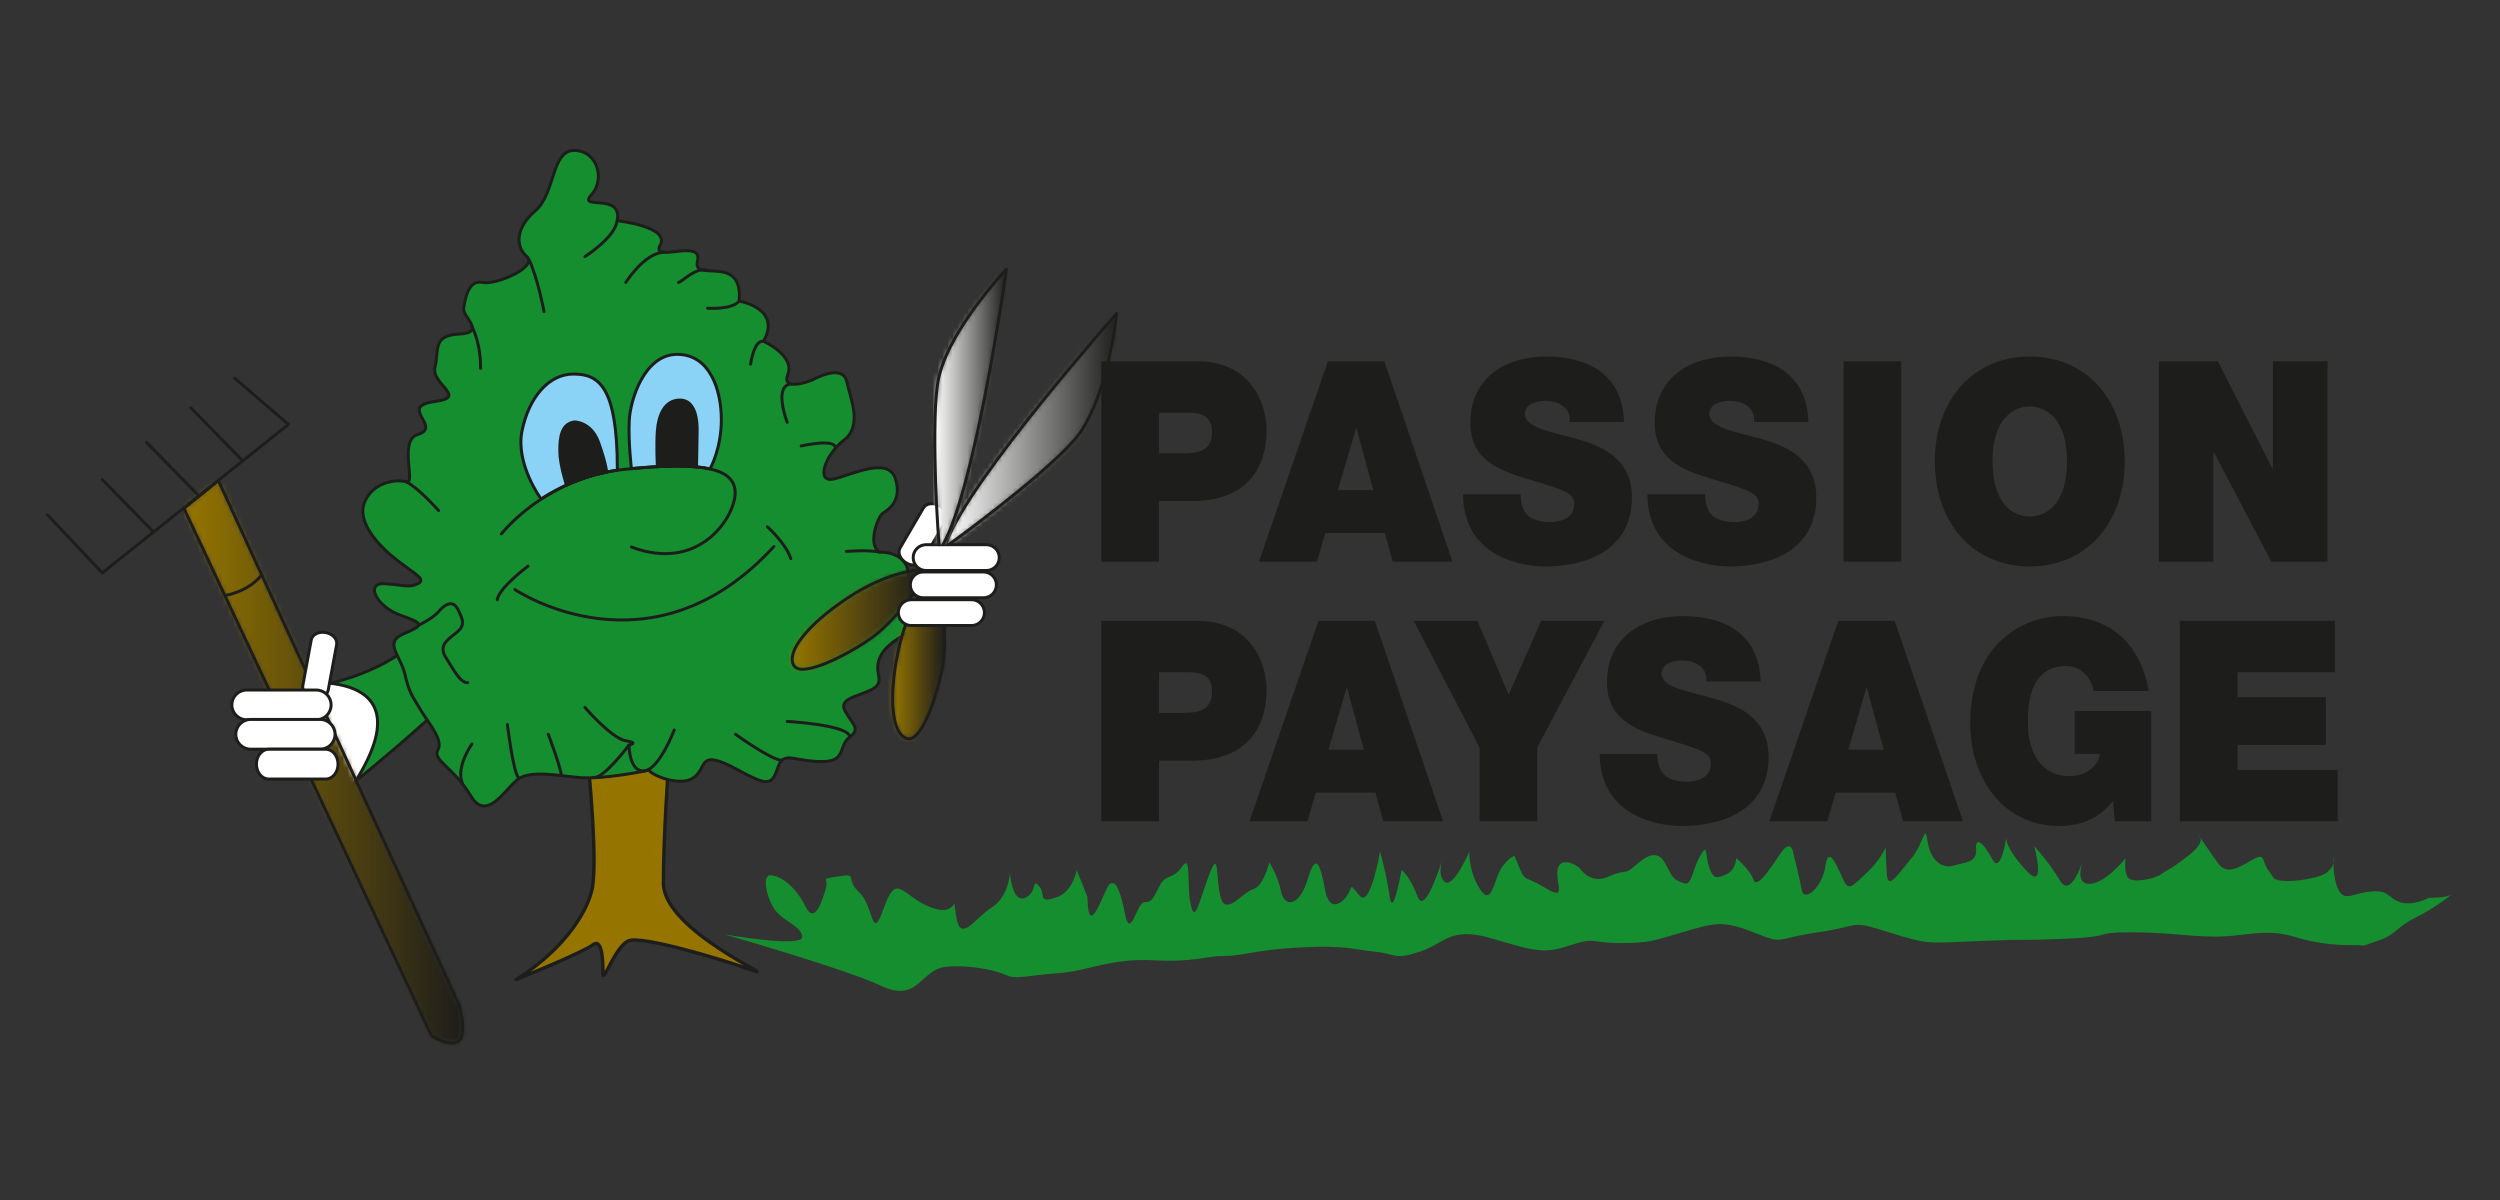 <svg width="500" height="240" viewBox="0 0 500 240" fill="none" xmlns="http://www.w3.org/2000/svg">
<rect x="0" y="0" width="500" height="240" fill="#333333" stroke="none"/>
<g clip-path="url(#clip0_540_128)">
<g clip-path="url(#clip1_540_128)">
<mask id="mask0_540_128" style="mask-type:luminance" maskUnits="userSpaceOnUse" x="6" y="10" width="488" height="244">
<path d="M494 10H6V254H494V10Z" fill="white"/>
</mask>
<g mask="url(#mask0_540_128)">
<path d="M64.76 136.964C64.76 136.964 74.013 135.243 80.899 130.078C87.785 124.913 94.457 134.167 90.583 138.901C86.71 143.635 69.709 157.408 69.709 157.408L64.76 136.964Z" fill="#158E30"/>
<path d="M64.76 136.964C64.76 136.964 74.013 135.243 80.899 130.078C87.785 124.913 94.457 134.167 90.583 138.901C86.71 143.635 69.709 157.408 69.709 157.408L64.76 136.964Z" stroke="#1D1D1B" stroke-width="0.6" stroke-linecap="round" stroke-linejoin="round"/>
<path d="M58.95 136.749C58.95 136.749 86.71 132.66 70.355 157.408L58.95 136.749Z" fill="white"/>
<path d="M58.95 136.749C58.95 136.749 86.71 132.66 70.355 157.408L58.95 136.749Z" stroke="#1D1D1B" stroke-width="0.6" stroke-linecap="round" stroke-linejoin="round"/>
</g>
<mask id="mask1_540_128" style="mask-type:luminance" maskUnits="userSpaceOnUse" x="36" y="96" width="57" height="113">
<path d="M36.785 101.671L86.28 207.119C86.28 207.119 89.292 209.27 91.442 208.41C93.596 207.549 91.875 201.093 91.875 201.093L43.671 96.078L36.785 101.671Z" fill="white"/>
</mask>
<g mask="url(#mask1_540_128)">
<path d="M93.596 96.078H36.785V209.27H93.596V96.078Z" fill="url(#paint0_linear_540_128)"/>
</g>
<path d="M36.784 101.672L86.279 207.118C86.279 207.118 89.292 209.27 91.444 208.409C93.596 207.548 91.874 201.092 91.874 201.092L43.671 96.077L36.784 101.672Z" stroke="#1D1D1B" stroke-width="0.6"/>
<path d="M44.962 119.103C44.962 119.103 49.696 118.458 52.494 114.799" stroke="#1D1D1B" stroke-width="0.6"/>
<path d="M9.483 102.96L20.458 114.581L57.687 84.884L46.927 75.63" stroke="#1D1D1B" stroke-width="0.6" stroke-linecap="round" stroke-linejoin="round"/>
<path d="M20.457 95.923L30.571 106.253" stroke="#1D1D1B" stroke-width="0.6" stroke-linecap="round" stroke-linejoin="round"/>
<path d="M29.315 88.489L39.429 98.819" stroke="#1D1D1B" stroke-width="0.6" stroke-linecap="round" stroke-linejoin="round"/>
<path d="M38.165 81.561L48.279 91.891" stroke="#1D1D1B" stroke-width="0.6" stroke-linecap="round" stroke-linejoin="round"/>
<path d="M117.615 152.458C117.615 152.458 119.858 174.408 118.176 178.712C118.176 178.712 116.119 187.75 103.208 195.928C103.208 195.928 116.56 190.512 118.574 188.964C120.59 187.418 120.59 192.832 120.59 194.766C120.59 196.699 123.11 189.351 125.629 188.191C128.148 187.031 143.767 191.672 150.32 193.993C156.87 196.313 132.681 186.258 132.681 176.588C132.681 166.916 133.691 153.379 133.691 153.379L119.079 152.219" fill="#957500"/>
<path d="M117.615 152.458C117.615 152.458 119.858 174.408 118.176 178.712C118.176 178.712 116.119 187.75 103.208 195.928C103.208 195.928 116.56 190.512 118.574 188.964C120.59 187.418 120.59 192.832 120.59 194.766C120.59 196.699 123.11 189.351 125.629 188.191C128.148 187.031 143.767 191.672 150.32 193.993C156.87 196.313 132.681 186.258 132.681 176.588C132.681 166.916 133.691 153.379 133.691 153.379L119.079 152.219" stroke="#1D1D1B" stroke-width="0.685" stroke-linecap="round" stroke-linejoin="round"/>
<path d="M65.145 126.51C66.548 126.77 67.524 127.851 67.326 128.928L65.644 138.025C65.446 139.103 64.148 139.766 62.742 139.504C61.34 139.247 60.366 138.163 60.567 137.087L62.246 127.988C62.444 126.912 63.742 126.25 65.145 126.51Z" fill="white"/>
<path d="M65.145 126.51C66.548 126.77 67.524 127.851 67.326 128.928L65.644 138.025C65.446 139.103 64.148 139.766 62.742 139.504C61.34 139.247 60.366 138.163 60.567 137.087L62.246 127.988C62.444 126.912 63.742 126.25 65.145 126.51Z" stroke="#1D1D1B" stroke-width="0.6" stroke-linecap="round" stroke-linejoin="round"/>
<path d="M66.221 140.982C66.221 142.626 64.888 143.959 63.242 143.959H49.348C47.704 143.959 46.373 142.626 46.373 140.982C46.373 139.337 47.704 138.006 49.348 138.006H63.242C64.888 138.006 66.221 139.337 66.221 140.982Z" fill="white"/>
<path d="M66.221 140.982C66.221 142.626 64.888 143.959 63.242 143.959H49.348C47.704 143.959 46.373 142.626 46.373 140.982C46.373 139.337 47.704 138.006 49.348 138.006H63.242C64.888 138.006 66.221 139.337 66.221 140.982Z" stroke="#1D1D1B" stroke-width="0.6" stroke-linecap="round" stroke-linejoin="round"/>
<path d="M67.009 146.863C67.009 148.507 65.677 149.84 64.033 149.84H50.138C48.494 149.84 47.161 148.507 47.161 146.863C47.161 145.217 48.494 143.887 50.138 143.887H64.033C65.677 143.887 67.009 145.217 67.009 146.863Z" fill="white"/>
<path d="M67.009 146.863C67.009 148.507 65.677 149.84 64.033 149.84H50.138C48.494 149.84 47.161 148.507 47.161 146.863C47.161 145.217 48.494 143.887 50.138 143.887H64.033C65.677 143.887 67.009 145.217 67.009 146.863Z" stroke="#1D1D1B" stroke-width="0.6" stroke-linecap="round" stroke-linejoin="round"/>
<path d="M67.605 152.83C67.605 154.474 66.51 155.806 65.159 155.806H53.735C52.382 155.806 51.285 154.474 51.285 152.83C51.285 151.184 52.382 149.853 53.735 149.853H65.159C66.51 149.853 67.605 151.184 67.605 152.83Z" fill="white"/>
<path d="M67.605 152.83C67.605 154.474 66.51 155.806 65.159 155.806H53.735C52.382 155.806 51.285 154.474 51.285 152.83C51.285 151.184 52.382 149.853 53.735 149.853H65.159C66.51 149.853 67.605 151.184 67.605 152.83Z" stroke="#1D1D1B" stroke-width="0.6" stroke-linecap="round" stroke-linejoin="round"/>
<path d="M129.748 154.037C129.748 154.037 120.567 156.044 115.403 155.471C110.238 154.898 106.795 154.323 104.212 155.471C101.63 156.619 97.612 164.94 94.169 159.202C90.726 153.464 86.422 152.03 87.57 150.021C88.719 148.012 85.849 144.856 84.127 141.986C82.406 139.116 81.832 138.541 80.972 134.812C80.111 131.083 76.668 128.501 80.684 126.78C84.7 125.058 84.988 124.77 80.111 123.049C75.232 121.327 72.937 116.448 76.953 116.736C80.972 117.023 81.832 117.597 83.554 116.736C85.275 115.875 83.266 115.014 79.536 112.146C75.807 109.276 71.216 104.398 72.937 100.381C74.659 96.365 79.248 95.791 81.257 96.365C83.266 96.938 79.648 88.07 83.554 86.896C88.582 85.386 79.4 81.279 86.997 80.297C93.658 79.437 86.136 76.854 86.997 73.411C87.858 69.968 86.422 67.098 91.874 66.811C97.326 66.525 92.447 63.368 92.735 61.646C93.022 59.925 93.596 55.908 96.466 56.481C99.334 57.056 107.654 53.326 105.359 51.317C103.064 49.309 103.064 45.579 107.081 42.136C111.099 38.693 110.236 30.085 114.828 30.085C119.419 30.085 121.14 35.823 118.271 38.98C115.403 42.136 124.584 38.405 123.435 44.145C123.435 44.145 134.052 45.291 132.043 49.022C130.036 52.752 140.651 47.586 139.504 52.178C138.356 56.769 148.685 50.456 147.825 60.212C147.825 60.212 156.432 61.646 152.702 68.246C152.702 68.246 159.015 71.115 157.581 74.845C156.145 78.576 162.458 75.993 162.458 75.993C162.458 75.993 168.483 72.549 169.344 76.279C170.205 80.01 172.5 85.175 168.771 88.044C165.04 90.913 163.031 96.652 166.762 95.791C170.492 94.931 177.664 91.2 179.1 95.791C180.534 100.381 177.378 102.103 176.518 102.678C175.657 103.251 173.36 108.989 175.943 110.425C175.943 110.425 181.968 110.137 181.682 115.589C181.395 121.04 184.838 124.77 181.682 126.492C178.525 128.214 176.23 129.935 175.657 132.517C175.082 135.1 177.091 136.536 174.221 137.97C171.353 139.404 167.622 139.691 169.056 142.274C170.492 144.856 172.212 145.717 169.917 147.438C167.622 149.16 169.344 152.315 164.467 152.315C159.588 152.315 157.866 150.88 156.432 152.028C154.998 153.176 155.572 157.482 151.841 156.046C148.112 154.61 145.816 152.601 142.947 152.028C140.078 151.455 140.938 154.324 138.356 155.759C135.774 157.193 130.609 155.185 129.748 154.037Z" fill="#158E30"/>
<path d="M129.748 154.037C129.748 154.037 120.567 156.044 115.403 155.471C110.238 154.898 106.795 154.323 104.212 155.471C101.63 156.619 97.612 164.94 94.169 159.202C90.726 153.464 86.422 152.03 87.57 150.021C88.719 148.012 85.849 144.856 84.127 141.986C82.406 139.116 81.832 138.541 80.972 134.812C80.111 131.083 76.668 128.501 80.684 126.78C84.7 125.058 84.988 124.77 80.111 123.049C75.232 121.327 72.937 116.448 76.953 116.736C80.972 117.023 81.832 117.597 83.554 116.736C85.275 115.875 83.266 115.014 79.536 112.146C75.807 109.276 71.216 104.398 72.937 100.381C74.659 96.365 79.248 95.791 81.257 96.365C83.266 96.938 79.648 88.07 83.554 86.896C88.582 85.386 79.4 81.279 86.997 80.297C93.658 79.437 86.136 76.854 86.997 73.411C87.858 69.968 86.422 67.098 91.874 66.811C97.326 66.525 92.447 63.368 92.735 61.646C93.022 59.925 93.596 55.908 96.466 56.481C99.334 57.056 107.654 53.326 105.359 51.317C103.064 49.309 103.064 45.579 107.081 42.136C111.099 38.693 110.236 30.085 114.828 30.085C119.419 30.085 121.14 35.823 118.271 38.98C115.403 42.136 124.584 38.405 123.435 44.145C123.435 44.145 134.052 45.291 132.043 49.022C130.036 52.752 140.651 47.586 139.504 52.178C138.356 56.769 148.685 50.456 147.825 60.212C147.825 60.212 156.432 61.646 152.702 68.246C152.702 68.246 159.015 71.115 157.581 74.845C156.145 78.576 162.458 75.993 162.458 75.993C162.458 75.993 168.483 72.549 169.344 76.279C170.205 80.01 172.5 85.175 168.771 88.044C165.04 90.913 163.031 96.652 166.762 95.791C170.492 94.931 177.664 91.2 179.1 95.791C180.534 100.381 177.378 102.103 176.518 102.678C175.657 103.251 173.36 108.989 175.943 110.425C175.943 110.425 181.968 110.137 181.682 115.589C181.395 121.04 184.838 124.77 181.682 126.492C178.525 128.214 176.23 129.935 175.657 132.517C175.082 135.1 177.091 136.536 174.221 137.97C171.353 139.404 167.622 139.691 169.056 142.274C170.492 144.856 172.212 145.717 169.917 147.438C167.622 149.16 169.344 152.315 164.467 152.315C159.588 152.315 157.866 150.88 156.432 152.028C154.998 153.176 155.572 157.482 151.841 156.046C148.112 154.61 145.816 152.601 142.947 152.028C140.078 151.455 140.938 154.324 138.356 155.759C135.774 157.193 130.609 155.185 129.748 154.037Z" stroke="#1D1D1B" stroke-width="0.6" stroke-linecap="round" stroke-linejoin="round"/>
<path d="M102.979 117.911C102.979 117.911 130.094 136.237 154.776 109.31" stroke="#1D1D1B" stroke-width="0.6" stroke-linecap="round" stroke-linejoin="round"/>
<path d="M153.485 105.364C153.485 105.364 157.225 108.73 158.159 111.722" stroke="#1D1D1B" stroke-width="0.6" stroke-linecap="round" stroke-linejoin="round"/>
<path d="M105.616 113.218C105.616 113.218 99.819 117.518 99.446 119.949" stroke="#1D1D1B" stroke-width="0.6" stroke-linecap="round" stroke-linejoin="round"/>
<path d="M141.993 93.785C138.673 93.043 133.572 93.024 126.284 93.73C126.284 93.73 125.652 88.415 125.842 84.187C126.031 79.961 128.87 70.873 135.433 70.873C141.995 70.873 144.268 78.003 144.268 83.936C144.268 89.867 141.993 93.785 141.993 93.785Z" fill="#8AD2F6"/>
<path d="M141.993 93.785C138.673 93.043 133.572 93.024 126.284 93.73C126.284 93.73 125.652 88.415 125.842 84.187C126.031 79.961 128.87 70.873 135.433 70.873C141.995 70.873 144.268 78.003 144.268 83.936C144.268 89.867 141.993 93.785 141.993 93.785Z" stroke="#1D1D1B" stroke-width="0.6" stroke-linecap="round" stroke-linejoin="round"/>
<path d="M108.136 99.678C108.136 99.678 103.087 92.759 104.397 86.216C105.706 79.67 109.632 74.809 114.68 74.809C119.729 74.809 123.469 77.24 123.469 93.882L123.444 94.047C117.094 94.953 111.975 97.363 108.183 99.847L108.136 99.678Z" fill="#8AD2F6"/>
<path d="M108.136 99.678C108.136 99.678 103.087 92.759 104.397 86.216C105.706 79.67 109.632 74.809 114.68 74.809C119.729 74.809 123.469 77.24 123.469 93.882L123.444 94.047C117.094 94.953 111.975 97.363 108.183 99.847L108.136 99.678Z" stroke="#1D1D1B" stroke-width="0.6" stroke-linecap="round" stroke-linejoin="round"/>
<path d="M100.283 106.784C100.283 106.784 108.884 95.565 124.779 93.881C140.672 92.199 146.842 93.695 147.03 98.369C147.217 103.045 140.111 114.638 126.275 109.402" stroke="#1D1D1B" stroke-width="0.6" stroke-linecap="round" stroke-linejoin="round"/>
<path d="M83.84 124.994C83.84 124.994 86.637 123.622 87.713 122.331C88.789 121.04 90.511 119.748 91.587 121.9C92.663 124.052 93.093 125.128 91.156 126.635C89.219 128.141 87.713 129.217 89.219 131.584C90.726 133.951 92.017 136.534 93.523 136.534" stroke="#1D1D1B" stroke-width="0.6" stroke-linecap="round" stroke-linejoin="round"/>
<path d="M101.486 144.926C101.486 144.926 102.562 153.965 103.638 155.471" stroke="#1D1D1B" stroke-width="0.6" stroke-linecap="round" stroke-linejoin="round"/>
<path d="M109.663 146.863C109.663 146.863 112.245 153.749 112.245 155.041" stroke="#1D1D1B" stroke-width="0.6" stroke-linecap="round" stroke-linejoin="round"/>
<path d="M147.107 146.863C147.107 146.863 154.568 152.243 156.432 152.028" stroke="#1D1D1B" stroke-width="0.6" stroke-linecap="round" stroke-linejoin="round"/>
<path d="M157.436 144.281C157.436 144.281 170.132 145 169.917 147.438" stroke="#1D1D1B" stroke-width="0.6" stroke-linecap="round" stroke-linejoin="round"/>
<path d="M169.272 110.28C169.272 110.28 173.791 109.922 175.943 110.423" stroke="#1D1D1B" stroke-width="0.6" stroke-linecap="round" stroke-linejoin="round"/>
<path d="M116.979 51.317C116.979 51.317 123.005 47.516 123.435 44.143" stroke="#1D1D1B" stroke-width="0.6" stroke-linecap="round" stroke-linejoin="round"/>
<path d="M125.157 56.481C125.157 56.481 128.815 50.671 132.689 50.456" stroke="#1D1D1B" stroke-width="0.6" stroke-linecap="round" stroke-linejoin="round"/>
<path d="M135.701 56.481C136.347 56.481 139.145 53.253 141.512 54.114" stroke="#1D1D1B" stroke-width="0.6" stroke-linecap="round" stroke-linejoin="round"/>
<path d="M141.512 61.646C141.512 61.646 146.391 62.006 147.825 60.212" stroke="#1D1D1B" stroke-width="0.6" stroke-linecap="round" stroke-linejoin="round"/>
<path d="M150.119 72.836C150.119 72.836 150.765 67.959 152.702 68.245" stroke="#1D1D1B" stroke-width="0.6" stroke-linecap="round" stroke-linejoin="round"/>
<path d="M157.436 84.457C157.436 84.457 154.666 77.247 158.109 76.816" stroke="#1D1D1B" stroke-width="0.6" stroke-linecap="round" stroke-linejoin="round"/>
<path d="M160.234 89.191C160.234 89.191 167.066 87.631 167.066 89.568" stroke="#1D1D1B" stroke-width="0.6" stroke-linecap="round" stroke-linejoin="round"/>
<path d="M108.802 62.292C108.802 62.292 107.564 55.674 105.843 52.016" stroke="#1D1D1B" stroke-width="0.6" stroke-linecap="round" stroke-linejoin="round"/>
<path d="M96.106 73.697C96.106 73.697 96.321 69.178 94.384 65.304" stroke="#1D1D1B" stroke-width="0.6" stroke-linecap="round" stroke-linejoin="round"/>
<path d="M87.713 102.103C87.713 102.103 83.624 97.513 81.257 96.365" stroke="#1D1D1B" stroke-width="0.6" stroke-linecap="round" stroke-linejoin="round"/>
<path d="M134.841 146.002C134.841 146.002 131.828 153.965 128.815 154.18C125.803 154.395 125.803 149.015 125.803 149.015C125.803 149.015 120.638 155.901 118.701 155.471" stroke="#1D1D1B" stroke-width="0.6" stroke-linecap="round" stroke-linejoin="round"/>
<path d="M116.979 141.483C116.979 141.483 122.359 147.724 125.157 148.154C127.954 148.585 125.802 149.015 125.802 149.015" stroke="#1D1D1B" stroke-width="0.6" stroke-linecap="round" stroke-linejoin="round"/>
<path d="M94.384 148.8C94.384 148.8 91.156 153.319 92.447 156.547" stroke="#1D1D1B" stroke-width="0.6" stroke-linecap="round" stroke-linejoin="round"/>
<path d="M139.299 93.375C137.183 93.176 134.593 93.16 131.47 93.329C131.47 93.329 131.256 89.118 131.47 86.178C131.685 83.237 132.831 80.009 135.989 80.009C139.144 80.009 139.432 84.17 139.432 85.892C139.432 87.613 139.299 93.375 139.299 93.375Z" fill="#1D1D1B"/>
<path d="M139.299 93.375C137.183 93.176 134.593 93.16 131.47 93.329C131.47 93.329 131.256 89.118 131.47 86.178C131.685 83.237 132.831 80.009 135.989 80.009C139.144 80.009 139.432 84.17 139.432 85.892C139.432 87.613 139.299 93.375 139.299 93.375Z" stroke="#1D1D1B" stroke-width="0.6" stroke-linecap="round" stroke-linejoin="round"/>
<path d="M121.335 94.41C118.35 95.014 115.667 95.944 113.295 97.027C113.295 97.027 111.959 92.849 111.959 90.196C111.959 87.541 112.245 84.744 114.9 84.386C114.9 84.386 118.241 84.362 119.706 88.474C121.213 92.706 121.335 94.41 121.335 94.41Z" fill="#1D1D1B"/>
<path d="M121.335 94.41C118.35 95.014 115.667 95.944 113.295 97.027C113.295 97.027 111.959 92.849 111.959 90.196C111.959 87.541 112.245 84.744 114.9 84.386C114.9 84.386 118.241 84.362 119.706 88.474C121.213 92.706 121.335 94.41 121.335 94.41Z" stroke="#1D1D1B" stroke-width="0.6" stroke-linecap="round" stroke-linejoin="round"/>
<mask id="mask2_540_128" style="mask-type:luminance" maskUnits="userSpaceOnUse" x="158" y="113" width="27" height="21">
<path d="M183.63 114.018C183.63 114.018 177.579 114.268 169.539 119.586C161.498 124.904 157.18 130.42 158.76 133.09C160.341 135.76 169.801 130.805 174.282 127.596C178.763 124.389 183.415 118.028 184.394 115.783C185.083 114.209 184.432 113.975 183.979 113.975C183.787 113.975 183.63 114.018 183.63 114.018Z" fill="white"/>
</mask>
<g mask="url(#mask2_540_128)">
<path d="M185.083 113.975H157.18V135.76H185.083V113.975Z" fill="url(#paint1_linear_540_128)"/>
</g>
<mask id="mask3_540_128" style="mask-type:luminance" maskUnits="userSpaceOnUse" x="6" y="10" width="488" height="244">
<path d="M494 10H6V254H494V10Z" fill="white"/>
</mask>
<g mask="url(#mask3_540_128)">
<path d="M183.628 114.017C183.628 114.017 177.579 114.269 169.537 119.585C161.498 124.903 157.18 130.419 158.761 133.089C160.341 135.761 169.801 130.806 174.28 127.597C178.763 124.388 183.413 118.027 184.394 115.782C185.377 113.537 183.628 114.017 183.628 114.017Z" stroke="#1D1D1B" stroke-width="0.6" stroke-linecap="round" stroke-linejoin="round"/>
</g>
<mask id="mask4_540_128" style="mask-type:luminance" maskUnits="userSpaceOnUse" x="178" y="116" width="11" height="32">
<path d="M185.62 116.663C185.62 116.663 181.514 121.109 179.57 130.55C177.627 139.993 178.462 146.95 181.466 147.723C184.47 148.503 187.674 138.313 188.586 132.878C189.495 127.443 188.3 119.655 187.414 117.368C187.038 116.411 186.661 116.132 186.352 116.132C185.923 116.132 185.62 116.663 185.62 116.663Z" fill="white"/>
</mask>
<g mask="url(#mask4_540_128)">
<path d="M189.495 116.132H177.627V148.503H189.495V116.132Z" fill="url(#paint2_linear_540_128)"/>
</g>
<mask id="mask5_540_128" style="mask-type:luminance" maskUnits="userSpaceOnUse" x="6" y="10" width="488" height="244">
<path d="M494 10H6V254H494V10Z" fill="white"/>
</mask>
<g mask="url(#mask5_540_128)">
<path d="M185.621 116.662C185.621 116.662 181.513 121.109 179.569 130.55C177.626 139.994 178.462 146.951 181.466 147.724C184.471 148.502 187.674 138.312 188.587 132.879C189.496 127.444 188.301 119.654 187.414 117.37C186.519 115.087 185.621 116.662 185.621 116.662Z" stroke="#1D1D1B" stroke-width="0.6" stroke-linecap="round" stroke-linejoin="round"/>
</g>
<mask id="mask6_540_128" style="mask-type:luminance" maskUnits="userSpaceOnUse" x="189" y="62" width="35" height="47">
<path d="M189.402 108.23L190.053 108.716C190.053 108.716 208.105 95.673 214.816 88.066C221.526 80.457 223.344 62.69 223.344 62.69C223.344 62.69 194.069 95.575 189.402 108.23Z" fill="white"/>
</mask>
<g mask="url(#mask6_540_128)">
<path d="M223.344 62.69H189.402V108.716H223.344V62.69Z" fill="url(#paint3_linear_540_128)"/>
</g>
<mask id="mask7_540_128" style="mask-type:luminance" maskUnits="userSpaceOnUse" x="6" y="10" width="488" height="244">
<path d="M494 10H6V254H494V10Z" fill="white"/>
</mask>
<g mask="url(#mask7_540_128)">
<path d="M190.052 108.715C190.052 108.715 208.104 95.672 214.815 88.065C221.526 80.456 223.345 62.691 223.345 62.691C223.345 62.691 194.068 95.576 189.401 108.229" stroke="#1D1D1B" stroke-width="0.6" stroke-linecap="round" stroke-linejoin="round"/>
<path d="M187.915 101.174C189.148 101.892 189.699 103.241 189.146 104.187L184.488 112.178C183.933 113.125 182.489 113.307 181.256 112.589C180.024 111.87 179.475 110.52 180.025 109.575L184.686 101.585C185.235 100.638 186.681 100.454 187.915 101.174Z" fill="white"/>
<path d="M187.915 101.174C189.148 101.892 189.699 103.241 189.146 104.187L184.488 112.178C183.933 113.125 182.489 113.307 181.256 112.589C180.024 111.87 179.475 110.52 180.025 109.575L184.686 101.585C185.235 100.638 186.681 100.454 187.915 101.174Z" stroke="#1D1D1B" stroke-width="0.6" stroke-linecap="round" stroke-linejoin="round"/>
<path d="M199.852 111.522C199.852 112.949 198.697 114.104 197.27 114.104H185.219C183.793 114.104 182.636 112.949 182.636 111.522C182.636 110.095 183.793 108.939 185.219 108.939H197.27C198.697 108.939 199.852 110.095 199.852 111.522Z" fill="white"/>
<path d="M199.852 111.522C199.852 112.949 198.697 114.104 197.27 114.104H185.219C183.793 114.104 182.636 112.949 182.636 111.522C182.636 110.095 183.793 108.939 185.219 108.939H197.27C198.697 108.939 199.852 110.095 199.852 111.522Z" stroke="#1D1D1B" stroke-width="0.6" stroke-linecap="round" stroke-linejoin="round"/>
<path d="M199.279 116.973C199.279 118.4 198.124 119.555 196.696 119.555H184.646C183.218 119.555 182.063 118.4 182.063 116.973C182.063 115.546 183.218 114.391 184.646 114.391H196.696C198.124 114.391 199.279 115.546 199.279 116.973Z" fill="white"/>
<path d="M199.279 116.973C199.279 118.4 198.124 119.555 196.696 119.555H184.646C183.218 119.555 182.063 118.4 182.063 116.973C182.063 115.546 183.218 114.391 184.646 114.391H196.696C198.124 114.391 199.279 115.546 199.279 116.973Z" stroke="#1D1D1B" stroke-width="0.6" stroke-linecap="round" stroke-linejoin="round"/>
<path d="M196.886 122.523C196.886 123.95 195.73 125.105 194.304 125.105H182.253C180.826 125.105 179.671 123.95 179.671 122.523C179.671 121.095 180.826 119.94 182.253 119.94H194.304C195.73 119.94 196.886 121.095 196.886 122.523Z" fill="white"/>
<path d="M196.886 122.523C196.886 123.95 195.73 125.105 194.304 125.105H182.253C180.826 125.105 179.671 123.95 179.671 122.523C179.671 121.095 180.826 119.94 182.253 119.94H194.304C195.73 119.94 196.886 121.095 196.886 122.523Z" stroke="#1D1D1B" stroke-width="0.6" stroke-linecap="round" stroke-linejoin="round"/>
</g>
<mask id="mask8_540_128" style="mask-type:luminance" maskUnits="userSpaceOnUse" x="186" y="53" width="16" height="56">
<path d="M187.515 76.803C186.081 86.847 187.801 108.938 187.801 108.938L188.6 108.929C195.199 97.166 201.288 53.85 201.288 53.85C201.288 53.85 188.949 66.761 187.515 76.803Z" fill="white"/>
</mask>
<g mask="url(#mask8_540_128)">
<path d="M201.288 53.85H186.081V108.938H201.288V53.85Z" fill="url(#paint4_linear_540_128)"/>
</g>
<path d="M187.801 108.939C187.801 108.939 186.081 86.847 187.515 76.803C188.949 66.761 201.288 53.849 201.288 53.849C201.288 53.849 195.199 97.167 188.6 108.931" stroke="#1D1D1B" stroke-width="0.6" stroke-linecap="round" stroke-linejoin="round"/>
<path d="M144.955 186.889C144.955 186.889 169.057 193.776 176.373 197.219C183.69 200.662 184.12 193.776 189.285 193.345C194.449 192.915 199.614 194.206 201.336 195.067C203.057 195.928 205.64 195.067 211.665 194.637C217.69 194.206 221.994 191.624 230.602 192.054C239.21 192.485 240.931 191.193 244.805 191.193C248.678 191.193 251.261 189.902 260.299 189.472C269.337 189.041 270.628 189.902 274.932 190.333C279.236 190.763 278.806 192.054 283.97 190.333C289.135 188.611 289.996 185.168 298.603 187.75C307.211 190.333 308.933 190.763 314.097 189.041C319.262 187.32 317.971 188.611 323.996 188.611C330.022 188.611 330.452 188.181 336.478 186.459C342.503 184.738 344.225 183.877 350.68 186.459C357.136 189.041 354.554 187.75 363.592 186.459C372.63 185.168 369.617 183.877 377.795 186.459C385.972 189.041 385.542 188.611 396.302 188.181C407.061 187.75 402.757 188.181 413.087 187.75C423.416 187.32 418.251 186.459 425.998 186.459C433.745 186.459 437.619 187.32 443.214 187.32C448.809 187.32 453.113 185.598 458.708 187.32C464.303 189.041 468.607 189.041 471.189 189.041C473.771 189.041 471.619 189.472 475.493 188.181C479.366 186.889 478.936 185.598 483.24 183.446C487.544 181.294 490.557 178.712 490.557 178.712C490.557 178.712 490.006 179.573 485.762 179.573C485.762 179.573 482.594 181.294 480.012 180.434C477.43 179.573 478.075 178.066 474.417 178.282C470.759 178.497 469.037 180.434 467.746 178.066C466.455 175.699 466.67 171.395 466.67 171.395C466.67 171.395 467.531 174.408 463.012 175.484C458.493 176.56 455.05 176.345 454.619 175.484C454.189 174.623 453.758 174.408 453.113 173.117C452.467 171.826 452.898 170.535 450.315 172.041C447.733 173.547 445.366 175.054 443.644 172.687C441.923 170.319 439.771 167.092 439.771 167.092C439.771 167.092 441.492 168.168 437.619 171.18C433.745 174.193 433.315 173.978 432.239 174.839C431.163 175.699 426.429 176.775 425.568 175.484C424.707 174.193 425.138 171.611 425.138 171.611C425.138 171.611 421.264 176.56 418.036 176.775C414.808 176.991 416.53 172.256 416.53 172.256C416.53 172.256 414.163 179.788 412.011 176.13C409.859 172.471 406.846 169.244 406.846 169.244C406.846 169.244 409.428 178.712 405.125 173.978C400.821 169.244 401.251 167.522 401.251 167.522C401.251 167.522 400.175 175.054 398.453 171.826C396.732 168.598 395.01 167.092 395.226 169.889C395.441 172.687 392.643 172.471 390.707 173.117C388.77 173.763 386.187 172.471 385.542 168.383C384.896 164.294 384.896 168.598 382.314 171.611C379.732 174.623 377.58 178.282 377.364 174.839C377.149 171.395 377.149 169.459 377.149 169.459C377.149 169.459 376.073 172.041 373.276 174.623C370.478 177.206 369.833 178.282 368.757 176.13C367.681 173.978 365.744 168.598 365.098 173.117C364.453 177.636 360.795 180.434 360.364 178.066C359.934 175.699 358.643 170.535 358.643 170.535C358.643 170.535 358.212 167.522 356.06 170.75C353.908 173.978 351.326 177.851 350.68 175.915C350.035 173.978 347.237 171.611 347.237 171.611C347.237 171.611 347.237 173.978 345.301 174.839C343.364 175.699 342.718 175.915 341.857 173.547C340.997 171.18 341.642 168.168 339.921 171.395C338.199 174.623 338.414 177.421 336.478 176.56C334.541 175.699 334.756 175.915 333.034 172.687C331.313 169.459 328.731 171.611 326.794 173.332C324.857 175.054 325.072 173.763 321.844 175.269C318.616 176.775 316.68 174.623 316.034 173.763C315.389 172.902 311.945 171.18 311.515 173.978C311.085 176.775 313.452 180.218 309.148 177.636C304.844 175.054 305.059 176.345 303.983 173.763L302.907 171.18C302.907 171.18 301.831 171.395 300.325 173.547C298.819 175.699 298.388 181.51 296.021 177.851C293.654 174.193 293.869 170.319 293.869 170.319C293.869 170.319 290.641 177.851 288.92 176.345C287.198 174.839 288.704 171.18 288.704 171.18C288.704 171.18 285.046 183.446 283.54 179.358C282.033 175.269 280.312 173.978 280.312 173.978C280.312 173.978 278.59 183.877 277.945 179.358C277.299 174.839 276.008 170.319 276.008 170.319C276.008 170.319 274.071 181.725 271.919 179.142C269.767 176.56 270.628 177.206 269.552 178.927C268.476 180.649 265.894 182.586 265.033 178.066C264.172 173.547 263.312 169.889 261.59 175.699C259.868 181.51 256.856 181.51 256.21 178.282C255.565 175.054 253.843 172.471 253.843 172.471C253.843 172.471 252.767 177.206 250.615 177.851C248.463 178.497 245.235 183.231 244.159 179.573C243.083 175.915 243.944 169.244 241.792 175.054C239.64 180.864 238.995 184.738 238.134 180.864C237.273 176.991 238.349 170.535 236.412 173.332C234.476 176.13 233.184 174.623 231.893 177.206C230.602 179.788 230.387 180.434 228.881 180.434C227.374 180.434 226.083 188.181 225.007 182.801C223.931 177.421 223.07 176.13 221.994 176.775C220.918 177.421 217.69 188.826 217.475 179.358L215.323 173.978C215.323 173.978 214.678 178.497 211.019 179.573C207.361 180.649 209.298 178.927 207.792 177.206C206.285 175.484 207.576 178.497 204.994 179.573C202.412 180.649 201.981 174.623 201.981 174.623C201.981 174.623 201.766 179.358 198.323 181.51C194.88 183.662 192.082 188.826 191.222 183.231C190.361 177.636 192.082 183.662 186.272 181.51C180.462 179.358 179.386 174.193 176.804 181.51C174.221 188.826 174.867 181.294 171.854 178.497C168.841 175.699 171.854 174.623 167.765 175.269C163.677 175.915 165.829 175.484 165.183 177.636C164.537 179.788 163.031 185.168 161.094 181.294C159.158 177.421 156.36 175.269 154.208 175.054C152.056 174.839 153.563 180.649 155.499 182.586C157.436 184.522 160.234 185.383 160.449 187.32C160.664 189.257 150.119 187.75 144.955 186.889Z" fill="#158E30"/>
<path d="M220.261 72.257H239.565C249.743 72.257 253.31 80.23 253.31 85.956C253.31 95.667 247.224 100.214 238.62 100.214H231.801V112.341H220.261V72.257ZM231.801 90.671H236.26C239.25 90.671 242.399 90.447 242.399 86.403C242.399 82.755 239.775 82.53 236.941 82.53H231.801V90.671Z" fill="#1D1D1B"/>
<path d="M265.585 72.258H276.863L290.501 112.34H278.542L276.968 106.614H265.06L263.382 112.34H251.789L265.585 72.258ZM274.66 98.025L271.303 85.674H271.198L267.579 98.025H274.66Z" fill="#1D1D1B"/>
<path d="M304.14 98.867C304.14 99.878 304.296 100.776 304.558 101.506C305.397 103.92 307.915 104.426 310.065 104.426C311.956 104.426 314.841 103.751 314.841 100.776C314.841 98.698 313.214 98.137 306.762 96.173C300.834 94.376 294.067 92.635 294.067 84.552C294.067 75.289 301.463 71.303 309.175 71.303C317.305 71.303 324.492 74.616 324.807 84.384H313.896C314.106 82.869 313.476 81.858 312.532 81.183C311.587 80.453 310.275 80.173 309.124 80.173C307.548 80.173 304.978 80.622 304.978 82.869C305.188 85.732 310.539 86.348 315.838 87.92C321.135 89.492 326.381 92.131 326.381 99.485C326.381 109.927 317.411 113.294 309.07 113.294C304.822 113.294 292.704 111.667 292.599 98.867L304.14 98.867Z" fill="#1D1D1B"/>
<path d="M341.017 98.867C341.017 99.878 341.174 100.776 341.435 101.506C342.275 103.92 344.792 104.426 346.943 104.426C348.833 104.426 351.718 103.751 351.718 100.776C351.718 98.698 350.091 98.137 343.639 96.173C337.712 94.376 330.944 92.635 330.944 84.552C330.944 75.289 338.34 71.303 346.053 71.303C354.182 71.303 361.369 74.616 361.684 84.384H350.773C350.983 82.869 350.353 81.858 349.41 81.183C348.464 80.453 347.153 80.173 346.001 80.173C344.426 80.173 341.855 80.622 341.855 82.869C342.065 85.732 347.416 86.348 352.715 87.92C358.012 89.492 363.258 92.131 363.258 99.485C363.258 109.927 354.288 113.294 345.948 113.294C341.699 113.294 329.581 111.667 329.476 98.867L341.017 98.867Z" fill="#1D1D1B"/>
<path d="M380.252 72.258H368.711V112.342H380.252V72.258Z" fill="#1D1D1B"/>
<path d="M405.955 71.304C417.338 71.304 424.944 80.061 424.944 92.298C424.944 104.537 417.338 113.294 405.955 113.294C394.572 113.294 386.966 104.537 386.966 92.298C386.966 80.061 394.572 71.304 405.955 71.304ZM405.955 103.302C408.892 103.302 413.404 101.224 413.404 92.298C413.404 83.374 408.892 81.296 405.955 81.296C403.018 81.296 398.506 83.374 398.506 92.298C398.506 101.224 403.018 103.302 405.955 103.302Z" fill="#1D1D1B"/>
<path d="M431.763 72.258H443.565L454.476 93.703H454.581V72.258H465.492V112.341H454.266L442.778 90.446H442.675V112.341H431.763V72.258Z" fill="#1D1D1B"/>
<path d="M220.261 124.171H239.565C249.743 124.171 253.31 132.142 253.31 137.867C253.31 147.579 247.224 152.125 238.62 152.125H231.801V164.252H220.261V124.171ZM231.801 142.583H236.26C239.25 142.583 242.399 142.357 242.399 138.315C242.399 134.667 239.775 134.442 236.941 134.442H231.801V142.583Z" fill="#1D1D1B"/>
<path d="M263.698 124.17H274.975L288.614 164.251H276.654L275.08 158.525H263.172L261.494 164.251H249.901L263.698 124.17ZM272.772 149.936L269.415 137.586H269.31L265.691 149.936H272.772Z" fill="#1D1D1B"/>
<path d="M295.905 149.488L282.74 124.17H295.487L301.729 138.933L308.233 124.17H320.875L307.446 149.488V164.252H295.905V149.488Z" fill="#1D1D1B"/>
<path d="M331.471 150.779C331.471 151.789 331.628 152.686 331.889 153.416C332.729 155.832 335.246 156.338 337.397 156.338C339.287 156.338 342.172 155.663 342.172 152.686C342.172 150.61 340.545 150.049 334.093 148.085C328.166 146.289 321.398 144.548 321.398 136.464C321.398 127.202 328.794 123.215 336.507 123.215C344.636 123.215 351.823 126.529 352.138 136.295H341.227C341.437 134.78 340.807 133.77 339.864 133.097C338.918 132.367 337.607 132.086 336.455 132.086C334.88 132.086 332.309 132.534 332.309 134.78C332.519 137.642 337.87 138.261 343.169 139.833C348.466 141.405 353.712 144.042 353.712 151.395C353.712 161.838 344.742 165.207 336.402 165.207C332.153 165.207 320.035 163.579 319.93 150.779H331.471Z" fill="#1D1D1B"/>
<path d="M367.665 124.17H378.943L392.581 164.251H380.621L379.048 158.525H367.14L365.461 164.251H353.868L367.665 124.17ZM376.739 149.936L373.382 137.586H373.277L369.658 149.936H376.739Z" fill="#1D1D1B"/>
<path d="M422.586 160.153C420.015 163.691 416.028 165.208 411.936 165.208C400.868 165.208 394.049 155.999 394.049 144.604C394.049 129.336 404.068 123.215 412.513 123.215C422.06 123.215 428.093 128.773 429.771 138.203H418.703C418.283 135.285 415.975 133.209 413.248 133.209C405.327 133.209 405.59 142.134 405.59 144.885C405.59 148.645 407.005 155.214 414.035 155.214C416.71 155.214 419.439 153.754 420.015 150.779H414.926V142.189H430.243V164.252H422.952L422.586 160.153Z" fill="#1D1D1B"/>
<path d="M435.961 124.17H466.963V134.443H447.503V139.439H465.181V148.981H447.503V153.977H467.541V164.252H435.961V124.17Z" fill="#1D1D1B"/>
</g>
</g>
<defs>
<linearGradient id="paint0_linear_540_128" x1="36.785" y1="152.674" x2="92.526" y2="152.674" gradientUnits="userSpaceOnUse">
<stop stop-color="#957500"/>
<stop offset="1" stop-color="#1D1D1B"/>
</linearGradient>
<linearGradient id="paint1_linear_540_128" x1="158.437" y1="124.868" x2="184.694" y2="124.868" gradientUnits="userSpaceOnUse">
<stop stop-color="#957500"/>
<stop offset="1" stop-color="#1D1D1B"/>
</linearGradient>
<linearGradient id="paint2_linear_540_128" x1="178.523" y1="132.317" x2="188.912" y2="132.317" gradientUnits="userSpaceOnUse">
<stop stop-color="#957500"/>
<stop offset="1" stop-color="#1D1D1B"/>
</linearGradient>
<linearGradient id="paint3_linear_540_128" x1="189.402" y1="85.702" x2="223.344" y2="85.702" gradientUnits="userSpaceOnUse">
<stop stop-color="white"/>
<stop offset="1" stop-color="#1D1D1B"/>
</linearGradient>
<linearGradient id="paint4_linear_540_128" x1="186.945" y1="81.395" x2="201.288" y2="81.395" gradientUnits="userSpaceOnUse">
<stop stop-color="white"/>
<stop offset="1" stop-color="#1D1D1B"/>
</linearGradient>
<clipPath id="clip0_540_128">
<rect width="500" height="240" fill="white"/>
</clipPath>
<clipPath id="clip1_540_128">
<rect width="488" height="244" fill="white" transform="translate(6 10)"/>
</clipPath>
</defs>
</svg>
